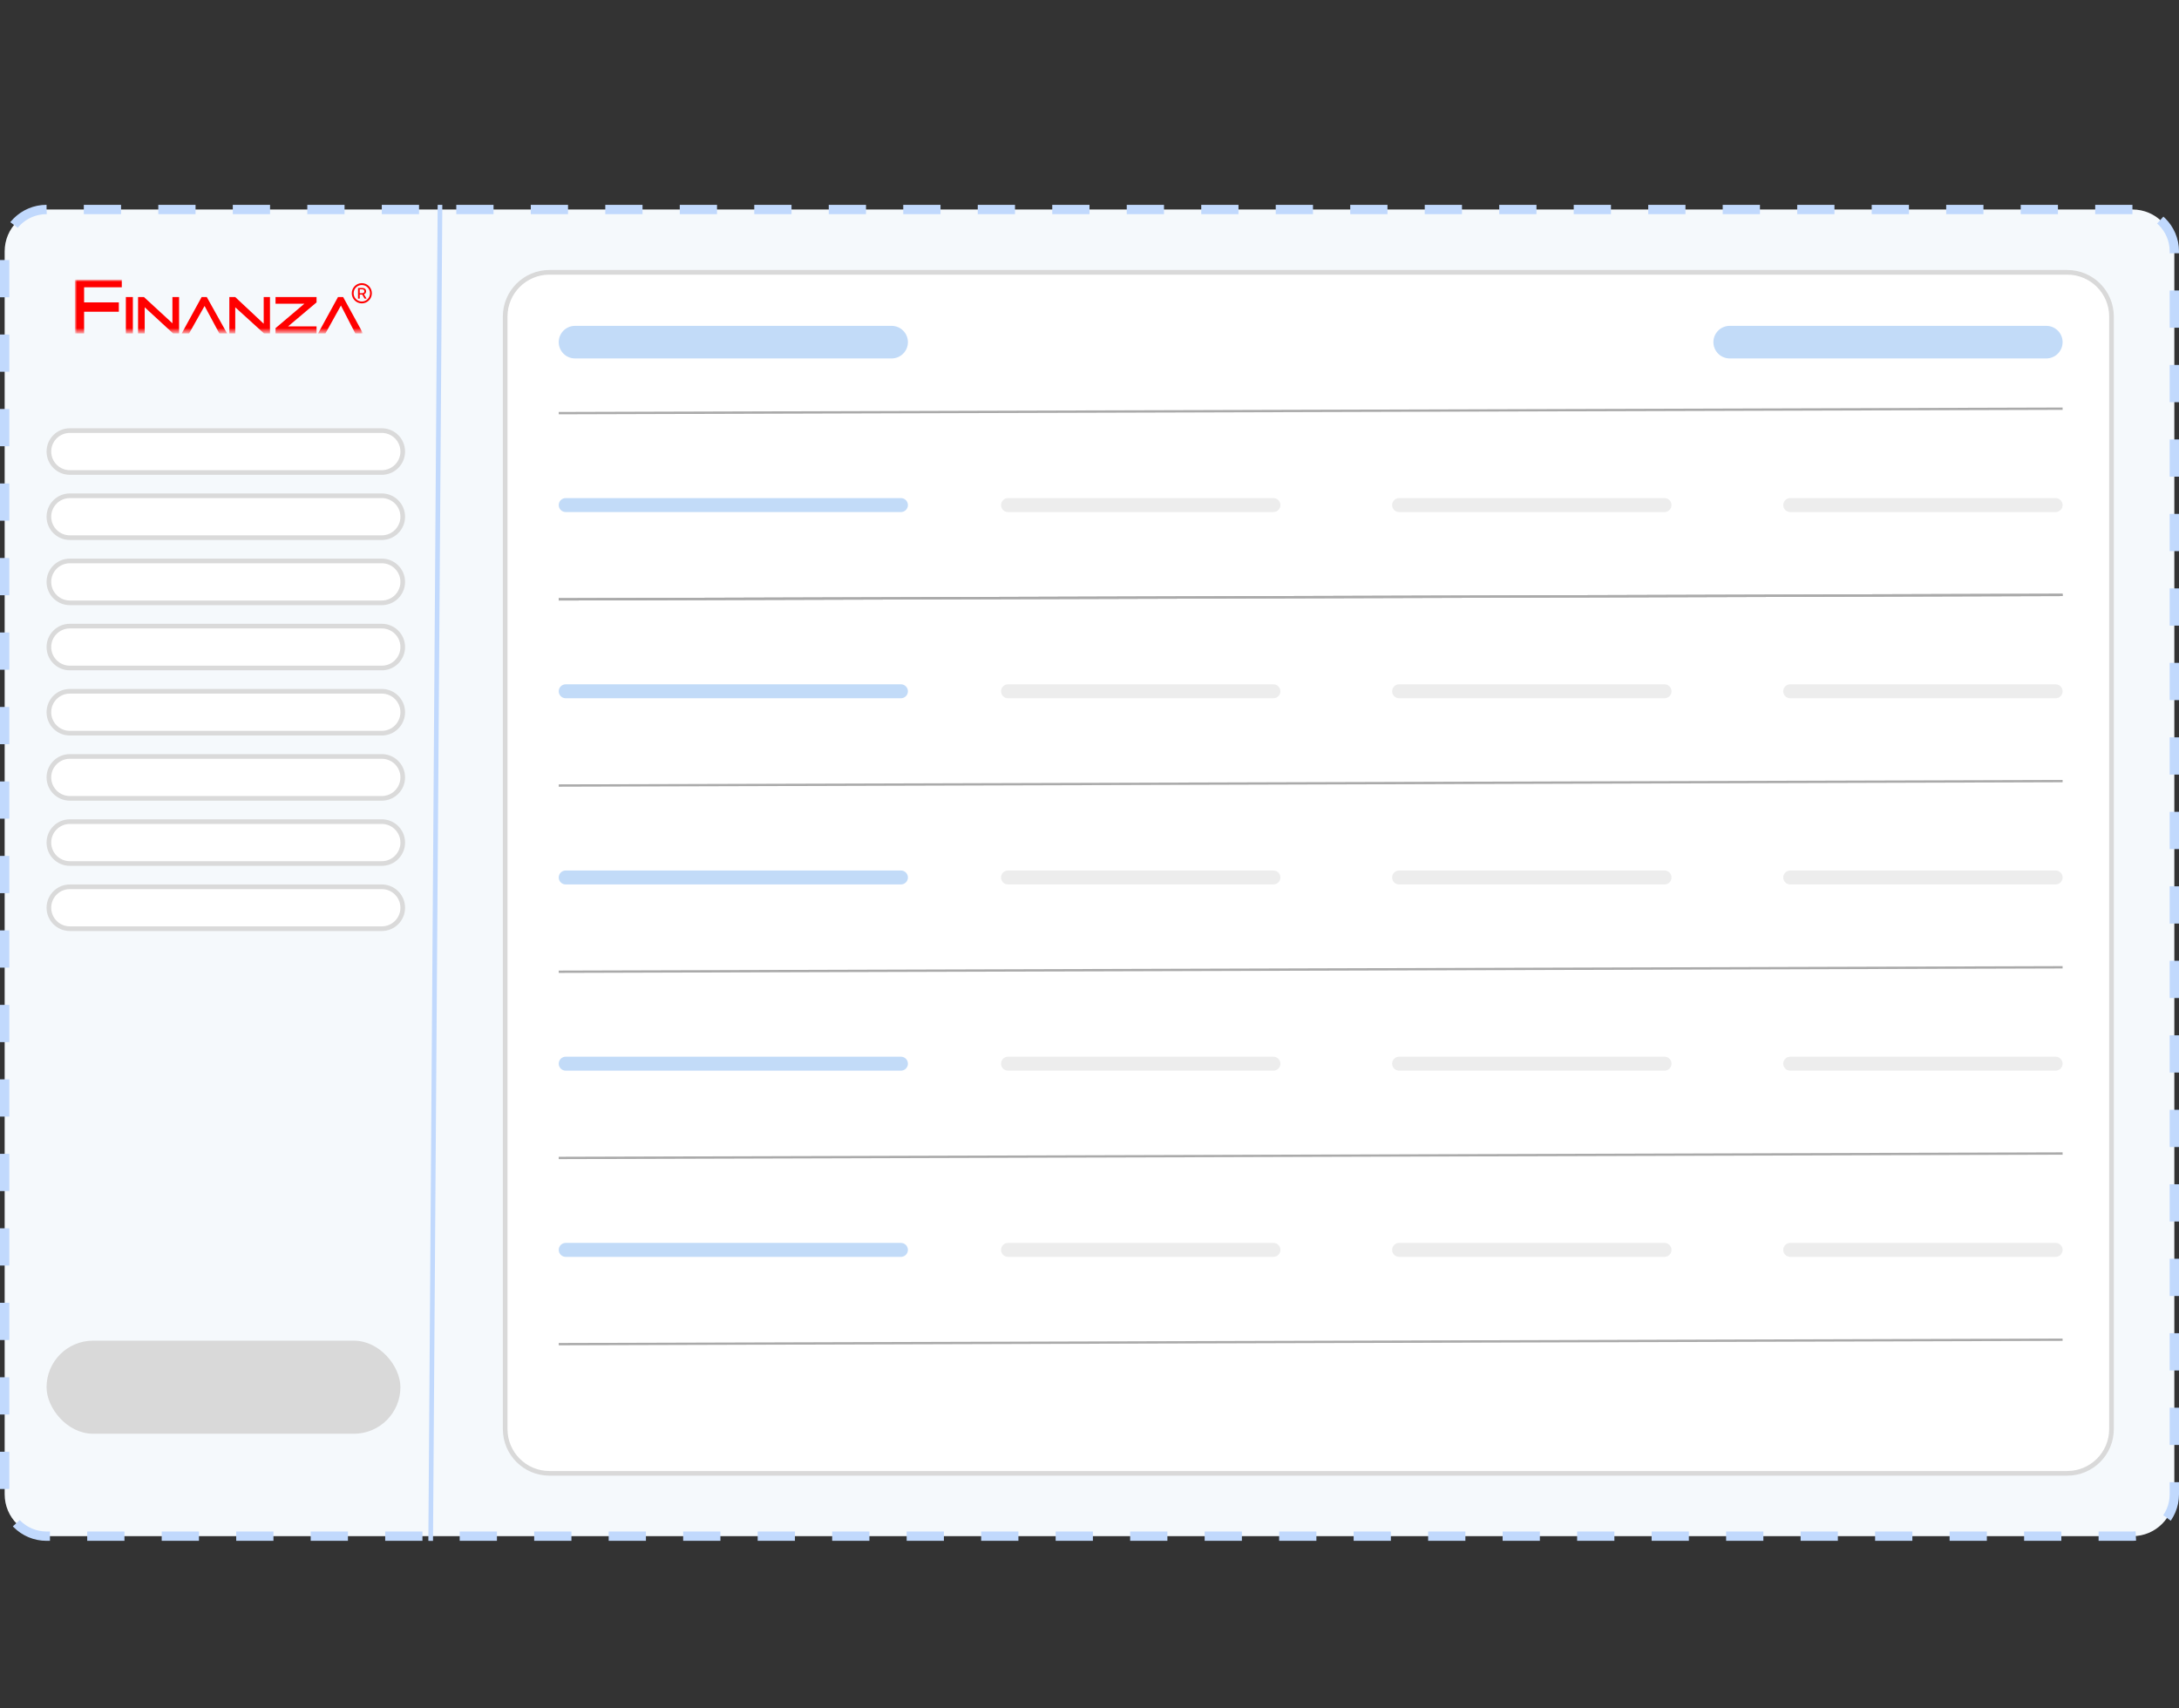 <svg width="468" height="367" viewBox="0 0 468 367" fill="none" xmlns="http://www.w3.org/2000/svg">
<rect x="0" y="0" width="468" height="367" fill="#333333" stroke="none"/>
<path d="M458 45H10C5.029 45 1 49.029 1 54V321C1 325.971 5.029 330 10 330H458C462.971 330 467 325.971 467 321V54C467 49.029 462.971 45 458 45Z" fill="#F5F9FC" stroke="#C1D9FD" stroke-width="2" stroke-dasharray="8 8"/>
<path d="M94.5 44.003L92.5 331.003" stroke="#C1D9FD"/>
<path d="M82 92.5H15C12.515 92.5 10.5 94.515 10.5 97C10.5 99.485 12.515 101.5 15 101.5H82C84.485 101.5 86.5 99.485 86.5 97C86.5 94.515 84.485 92.5 82 92.5Z" fill="white" stroke="#DADADA"/>
<path d="M82 106.5H15C12.515 106.5 10.5 108.515 10.5 111C10.5 113.485 12.515 115.5 15 115.5H82C84.485 115.5 86.5 113.485 86.5 111C86.5 108.515 84.485 106.5 82 106.5Z" fill="white" stroke="#DADADA"/>
<path d="M82 120.5H15C12.515 120.5 10.5 122.515 10.5 125C10.5 127.485 12.515 129.5 15 129.5H82C84.485 129.5 86.5 127.485 86.5 125C86.5 122.515 84.485 120.5 82 120.5Z" fill="white" stroke="#DADADA"/>
<path d="M82 134.5H15C12.515 134.5 10.5 136.515 10.5 139C10.5 141.485 12.515 143.5 15 143.5H82C84.485 143.5 86.5 141.485 86.5 139C86.5 136.515 84.485 134.5 82 134.5Z" fill="white" stroke="#DADADA"/>
<path d="M82 148.5H15C12.515 148.5 10.5 150.515 10.5 153C10.5 155.485 12.515 157.5 15 157.5H82C84.485 157.5 86.5 155.485 86.5 153C86.5 150.515 84.485 148.5 82 148.5Z" fill="white" stroke="#DADADA"/>
<path d="M82 162.5H15C12.515 162.5 10.5 164.515 10.5 167C10.5 169.485 12.515 171.5 15 171.5H82C84.485 171.5 86.5 169.485 86.5 167C86.5 164.515 84.485 162.5 82 162.5Z" fill="white" stroke="#DADADA"/>
<path d="M82 176.5H15C12.515 176.5 10.5 178.515 10.5 181C10.5 183.485 12.515 185.5 15 185.5H82C84.485 185.5 86.5 183.485 86.5 181C86.5 178.515 84.485 176.5 82 176.5Z" fill="white" stroke="#DADADA"/>
<path d="M82 190.5H15C12.515 190.5 10.5 192.515 10.5 195C10.5 197.485 12.515 199.5 15 199.5H82C84.485 199.5 86.5 197.485 86.5 195C86.5 192.515 84.485 190.5 82 190.5Z" fill="white" stroke="#DADADA"/>
<path d="M444 58.5H118C112.753 58.5 108.5 62.753 108.5 68V307C108.5 312.247 112.753 316.5 118 316.5H444C449.247 316.5 453.5 312.247 453.5 307V68C453.5 62.753 449.247 58.5 444 58.5Z" fill="white" stroke="#D9D9D9"/>
<path d="M120 88.75L443 87.793" stroke="#AAAAAA" stroke-width="0.5"/>
<path d="M120 128.75L443 127.793" stroke="#AAAAAA" stroke-width="0.5"/>
<path d="M120 128.75L443 127.793" stroke="#AAAAAA" stroke-width="0.5"/>
<path d="M120 208.75L443 207.793" stroke="#AAAAAA" stroke-width="0.5"/>
<path d="M120 248.75L443 247.793" stroke="#AAAAAA" stroke-width="0.5"/>
<path d="M120 288.75L443 287.793" stroke="#AAAAAA" stroke-width="0.5"/>
<path d="M120 168.75L443 167.793" stroke="#AAAAAA" stroke-width="0.5"/>
<path d="M191.5 70H123.5C121.567 70 120 71.567 120 73.5C120 75.433 121.567 77 123.5 77H191.5C193.433 77 195 75.433 195 73.5C195 71.567 193.433 70 191.5 70Z" fill="#C2DBF8"/>
<path d="M439.5 70H371.5C369.567 70 368 71.567 368 73.5C368 75.433 369.567 77 371.5 77H439.5C441.433 77 443 75.433 443 73.5C443 71.567 441.433 70 439.5 70Z" fill="#C2DBF8"/>
<path d="M193.5 107H121.5C120.672 107 120 107.672 120 108.5C120 109.328 120.672 110 121.5 110H193.5C194.328 110 195 109.328 195 108.5C195 107.672 194.328 107 193.5 107Z" fill="#C2DBF8"/>
<path d="M273.5 107H216.5C215.672 107 215 107.672 215 108.5C215 109.328 215.672 110 216.5 110H273.5C274.328 110 275 109.328 275 108.5C275 107.672 274.328 107 273.5 107Z" fill="#EDEDED"/>
<path d="M357.5 107H300.5C299.672 107 299 107.672 299 108.5C299 109.328 299.672 110 300.5 110H357.5C358.328 110 359 109.328 359 108.5C359 107.672 358.328 107 357.5 107Z" fill="#EDEDED"/>
<path d="M441.5 107H384.5C383.672 107 383 107.672 383 108.5C383 109.328 383.672 110 384.5 110H441.5C442.328 110 443 109.328 443 108.5C443 107.672 442.328 107 441.5 107Z" fill="#EDEDED"/>
<path d="M273.5 147H216.5C215.672 147 215 147.672 215 148.5C215 149.328 215.672 150 216.5 150H273.5C274.328 150 275 149.328 275 148.5C275 147.672 274.328 147 273.5 147Z" fill="#EDEDED"/>
<path d="M357.5 147H300.5C299.672 147 299 147.672 299 148.5C299 149.328 299.672 150 300.5 150H357.5C358.328 150 359 149.328 359 148.5C359 147.672 358.328 147 357.5 147Z" fill="#EDEDED"/>
<path d="M441.5 147H384.5C383.672 147 383 147.672 383 148.5C383 149.328 383.672 150 384.5 150H441.5C442.328 150 443 149.328 443 148.5C443 147.672 442.328 147 441.5 147Z" fill="#EDEDED"/>
<path d="M273.5 187H216.5C215.672 187 215 187.672 215 188.5C215 189.328 215.672 190 216.5 190H273.5C274.328 190 275 189.328 275 188.5C275 187.672 274.328 187 273.5 187Z" fill="#EDEDED"/>
<path d="M357.5 187H300.5C299.672 187 299 187.672 299 188.5C299 189.328 299.672 190 300.5 190H357.5C358.328 190 359 189.328 359 188.5C359 187.672 358.328 187 357.5 187Z" fill="#EDEDED"/>
<path d="M441.5 187H384.5C383.672 187 383 187.672 383 188.5C383 189.328 383.672 190 384.5 190H441.5C442.328 190 443 189.328 443 188.5C443 187.672 442.328 187 441.5 187Z" fill="#EDEDED"/>
<path d="M273.5 227H216.5C215.672 227 215 227.672 215 228.5C215 229.328 215.672 230 216.5 230H273.5C274.328 230 275 229.328 275 228.5C275 227.672 274.328 227 273.5 227Z" fill="#EDEDED"/>
<path d="M357.5 227H300.5C299.672 227 299 227.672 299 228.5C299 229.328 299.672 230 300.5 230H357.5C358.328 230 359 229.328 359 228.5C359 227.672 358.328 227 357.5 227Z" fill="#EDEDED"/>
<path d="M441.5 227H384.5C383.672 227 383 227.672 383 228.5C383 229.328 383.672 230 384.5 230H441.5C442.328 230 443 229.328 443 228.5C443 227.672 442.328 227 441.5 227Z" fill="#EDEDED"/>
<path d="M273.5 267H216.5C215.672 267 215 267.672 215 268.5C215 269.328 215.672 270 216.5 270H273.5C274.328 270 275 269.328 275 268.5C275 267.672 274.328 267 273.5 267Z" fill="#EDEDED"/>
<path d="M357.5 267H300.5C299.672 267 299 267.672 299 268.5C299 269.328 299.672 270 300.5 270H357.5C358.328 270 359 269.328 359 268.5C359 267.672 358.328 267 357.5 267Z" fill="#EDEDED"/>
<path d="M441.5 267H384.5C383.672 267 383 267.672 383 268.5C383 269.328 383.672 270 384.5 270H441.5C442.328 270 443 269.328 443 268.5C443 267.672 442.328 267 441.5 267Z" fill="#EDEDED"/>
<path d="M193.5 147H121.5C120.672 147 120 147.672 120 148.5C120 149.328 120.672 150 121.5 150H193.5C194.328 150 195 149.328 195 148.5C195 147.672 194.328 147 193.5 147Z" fill="#C2DBF8"/>
<path d="M193.5 187H121.5C120.672 187 120 187.672 120 188.5C120 189.328 120.672 190 121.5 190H193.5C194.328 190 195 189.328 195 188.5C195 187.672 194.328 187 193.5 187Z" fill="#C2DBF8"/>
<path d="M193.5 227H121.5C120.672 227 120 227.672 120 228.5C120 229.328 120.672 230 121.5 230H193.5C194.328 230 195 229.328 195 228.5C195 227.672 194.328 227 193.5 227Z" fill="#C2DBF8"/>
<path d="M193.5 267H121.5C120.672 267 120 267.672 120 268.5C120 269.328 120.672 270 121.5 270H193.5C194.328 270 195 269.328 195 268.5C195 267.672 194.328 267 193.5 267Z" fill="#C2DBF8"/>
<rect x="10.5" y="288.5" width="75" height="19" rx="9.5" fill="#D9D9D9" stroke="#D9D9D9"/>
<g clip-path="url(#clip0_3650_866)">
<mask id="mask0_3650_866" style="mask-type:luminance" maskUnits="userSpaceOnUse" x="16" y="60" width="62" height="12">
<path d="M77.987 60H16V71.64H77.987V60Z" fill="white"/>
</mask>
<g mask="url(#mask0_3650_866)">
<mask id="mask1_3650_866" style="mask-type:luminance" maskUnits="userSpaceOnUse" x="16" y="60" width="62" height="12">
<path d="M77.987 60H16V71.64H77.987V60Z" fill="white"/>
</mask>
<g mask="url(#mask1_3650_866)">
<path fill-rule="evenodd" clip-rule="evenodd" d="M26.159 60H16V71.64H18.064V66.965H25.524V64.961H18.064V61.717H26.159V60ZM28.54 63.816H27.032V71.64H28.54V63.816ZM29.652 71.64V63.816H30.921L37.033 69.445V63.816H38.462V71.64H37.192L31.08 66.011V71.64H29.652ZM43.303 63.816L39.017 71.64H40.605L43.938 65.724L47.113 71.64H48.78L44.414 63.816H43.303ZM49.256 71.64V63.816H50.526L56.637 69.541V63.816H57.986V71.64H56.717L50.526 66.011V71.64H49.256ZM67.987 63.816H59.177V65.247H65.367L59.177 70.495V71.64H67.987V70.113H61.876L67.987 64.961V63.816ZM68.304 71.64L72.59 63.816H73.702L77.987 71.64H76.321L73.225 65.629L69.892 71.64H68.304Z" fill="#FF0000"/>
</g>
</g>
<path d="M77.711 64.972C78.793 64.972 79.669 64.089 79.669 63C79.669 61.91 78.793 61.027 77.711 61.027C76.63 61.027 75.754 61.91 75.754 63C75.754 64.089 76.63 64.972 77.711 64.972Z" stroke="#FF0000" stroke-width="0.4"/>
<path d="M76.894 64.142V61.858H77.774C77.965 61.858 78.123 61.889 78.249 61.95C78.376 62.011 78.471 62.095 78.534 62.203C78.596 62.31 78.628 62.434 78.628 62.574C78.628 62.714 78.596 62.837 78.532 62.943C78.47 63.049 78.375 63.131 78.248 63.19C78.122 63.249 77.963 63.278 77.773 63.278H77.106V62.981H77.739C77.859 62.981 77.957 62.965 78.033 62.933C78.109 62.901 78.165 62.855 78.2 62.794C78.235 62.733 78.253 62.66 78.253 62.574C78.253 62.488 78.235 62.413 78.199 62.35C78.163 62.287 78.108 62.239 78.031 62.205C77.956 62.171 77.857 62.154 77.734 62.154H77.267V64.142H76.894ZM78.112 63.112L78.722 64.142H78.298L77.7 63.112H78.112Z" fill="#FF0000"/>
</g>
<defs>
<clipPath id="clip0_3650_866">
<rect width="64" height="12" fill="white" transform="translate(16 60)"/>
</clipPath>
</defs>
</svg>
